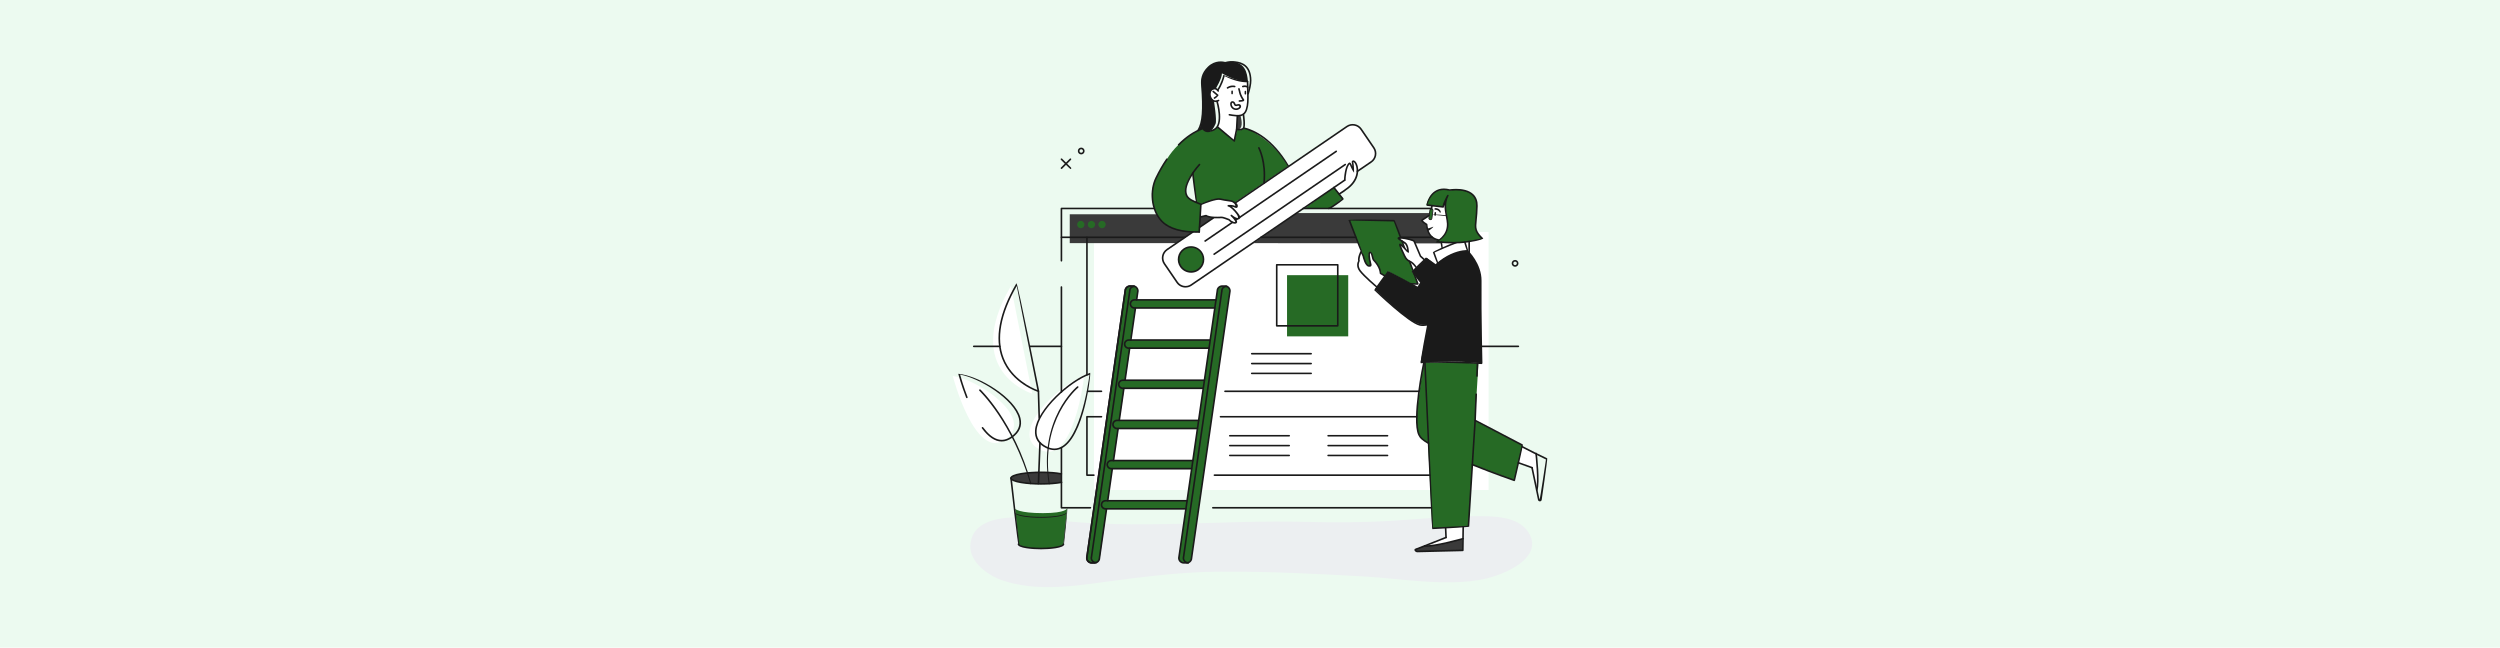 <svg width="4096" height="1061" viewBox="0 0 4096 1061" fill="none" xmlns="http://www.w3.org/2000/svg">
<g id="HEADER22">
<rect width="4096" height="1061" fill="#ECFAF0"/>
<g id="Frame" clip-path="url(#clip0_268_14084)">
<g id="Group">
<g id="&#38;lt;Layer&#38;gt;">
<g id="Group_2">
<g id="Vector" style="mix-blend-mode:multiply">
<path d="M2503.92 909.789C2488.83 931.249 2450.66 944.853 2431.02 948.829C2369.47 961.38 2298.3 948.159 2236.18 944.566C2157.73 940.063 2079.23 936.231 2000.68 936.566C1926.3 936.854 1855.7 947.536 1782.23 957.116C1735.72 963.152 1686.2 966.074 1641.18 950.458C1618.28 942.506 1588.16 920.519 1589.79 893.406C1593.28 834.295 1689.5 847.468 1725.14 851.731C1862.6 868.114 2001.64 851.396 2139.62 855.037C2186.8 856.282 2234.79 856.091 2282.21 853.168C2327.04 850.438 2371.2 845.696 2416.46 845.696C2445.72 845.696 2489.84 844.642 2506.07 875.347C2512.97 888.377 2510.91 899.873 2503.96 909.789H2503.92Z" fill="#ECEFF1"/>
</g>
<path id="Vector_2" d="M2438.87 380.086H1792.43V802.823H2438.87V380.086Z" fill="white"/>
<path id="Vector_3" d="M2050.59 398.334L2122.86 349.043H2383.32V398.861L2050.59 398.334Z" fill="#3A3A3A"/>
<path id="Vector_4" d="M2418.13 360.878C2417.65 347.896 2425.84 328.879 2410.71 317.67C2395.53 306.413 2376.08 311.922 2376.08 311.922C2343.27 303.874 2336.9 335.825 2336.9 335.825L2364.16 338.412L2366.84 332.041C2365.78 335.059 2364.44 339.082 2364.44 339.082L2346.19 336.927L2345.33 341.621C2345.33 341.621 2342.89 341.19 2342.84 344.352C2342.84 347.561 2341.69 347.274 2341.69 347.274C2341.69 347.274 2341.74 356.758 2341.6 353.884L2329.72 360.591C2329.72 360.591 2330.44 364.471 2337.43 367.824C2337.43 367.824 2338.53 390.05 2356.3 393.068C2354.34 394.793 2352.9 395.703 2352.9 395.703C2391.17 402.505 2429.29 391.008 2429.29 391.008C2412.72 376.015 2418.61 373.907 2418.13 360.926V360.878Z" fill="#266A25"/>
<path id="Vector_5" d="M1912.07 351.105H1752.68V398.337H1962.22L1993.88 351.536C1993.88 351.536 1980.08 339.752 1912.07 351.153V351.105Z" fill="#3A3A3A"/>
<path id="Vector_6" d="M1988.32 356.755L1965.29 372.515L1964.85 379.988L1953.5 380.275L1910.49 409.496C1910.49 409.496 1903.36 417.926 1905.85 427.363C1908.34 436.8 1929.8 463.865 1929.8 463.865C1929.8 463.865 1936.31 472.631 1948.43 468.511C1960.54 464.392 2120.08 351.965 2120.08 351.965L2202.56 295.632L2249.07 264.065C2249.07 264.065 2257.69 251.897 2252.32 244.089C2247.01 236.281 2227.94 209.552 2227.94 209.552C2227.94 209.552 2222.72 204.905 2217.12 204.57C2211.52 204.235 2201.03 211.372 2201.03 211.372L2024.53 332.086L1988.47 356.755H1988.32Z" fill="white"/>
<path id="Vector_7" d="M2396.49 882.723C2396.49 882.723 2348.69 897.285 2336.47 893.501L2318.75 899.68C2318.75 899.68 2318.32 903.129 2321 903.321C2323.69 903.512 2396.77 901.74 2396.77 901.74L2396.53 882.723H2396.49Z" fill="#3A3A3A"/>
<path id="Vector_8" d="M2352.04 434.407L2337.38 422.144L2313.87 444.562L2328.09 463.1L2323.02 471.387L2274.74 444.849L2252.99 473.687C2252.99 473.687 2276.22 497.159 2296.96 513.781C2317.65 530.355 2328.19 534.043 2339.73 531.792L2327.52 593.825C2327.52 593.825 2385.14 590.041 2427.48 595.119L2425.32 450.741C2425.32 450.741 2420.67 427.173 2404.25 410.887C2404.25 410.887 2370.67 411.509 2352.09 434.311L2352.04 434.407Z" fill="#1A1A1A"/>
<path id="Vector_9" d="M2367.99 328.637C2368.04 328.301 2364.44 339.031 2364.44 339.031L2346.19 336.876L2345.33 341.57C2345.33 341.57 2347.63 342.193 2347.63 343.63C2347.63 346.839 2345.76 358.815 2345.76 358.815C2345.76 358.815 2344.71 360.635 2343.32 359.965C2342.7 359.677 2341.36 359.581 2341.12 358.671C2340.83 357.57 2341.64 355.462 2341.6 353.881L2329.72 360.587C2329.72 360.587 2330.44 364.467 2337.43 367.821C2337.43 367.821 2338.53 390.239 2356.59 393.113C2356.59 393.113 2363.82 390.814 2368.66 381.616C2373.45 372.371 2372.3 366.91 2371.48 362.024C2370.67 357.138 2367.13 333.81 2368.04 328.685L2367.99 328.637Z" fill="white"/>
<path id="Vector_10" d="M2361.43 396.805L2362.53 406.96L2383.36 397.619L2362 396.805H2361.43Z" fill="white"/>
<path id="Vector_11" d="M2334.13 425.256L2327.28 419.652L2316.79 395.126C2316.79 395.126 2299.12 388.324 2292.07 389.425C2292.07 389.425 2290.97 390.719 2293.13 392.252C2295.28 393.785 2302.04 397.042 2303.76 399.629C2305.49 402.215 2307.16 414.191 2307.16 414.191C2307.16 414.191 2297.15 401.257 2294.95 400.73C2292.79 400.203 2296.62 410.838 2300.46 417.496C2304.29 424.155 2306.87 426.645 2312.96 429.999C2319.04 433.352 2320.86 438.717 2320.86 438.717L2334.8 425.017L2334.17 425.256H2334.13Z" fill="white"/>
<path id="Vector_12" d="M2269.52 451.748L2261.33 447.581C2261.33 447.581 2261.42 442.168 2257.83 435.509C2254.24 428.803 2249.83 424.923 2249.83 424.923C2249.83 424.923 2246.72 411.367 2245.47 412.66C2244.23 413.953 2242.6 416.875 2243.6 422.719C2244.61 428.611 2246.53 435.174 2245.14 435.461C2243.75 435.749 2239.82 436.803 2238.38 432.156C2236.95 427.51 2234.36 419.127 2234.36 419.127L2230.29 411.941C2230.29 411.941 2225.4 421.761 2227.27 427.222C2227.27 427.222 2221.19 431.869 2227.7 442.838C2234.22 453.808 2254.86 469.568 2254.86 469.568L2270.33 451.652L2269.61 451.796L2269.52 451.748Z" fill="white"/>
<path id="Vector_13" d="M2368.51 864.951L2369.19 880.663L2336.47 893.501C2336.47 893.501 2348.02 895.944 2396.49 882.723L2397.35 863.227L2368.51 864.999V864.951Z" fill="white"/>
<path id="Vector_14" d="M2493.9 731.832L2516.8 742.945C2516.8 742.945 2523.12 789.794 2517.42 800.859L2509.76 766.034L2487.77 758.226L2493.95 731.88L2493.9 731.832Z" fill="white"/>
<path id="Vector_15" d="M2022.09 231.108L2026.3 210.462L2027.16 189.817C2027.16 189.817 2038.66 189.769 2041.05 182.296C2043.45 174.823 2045.12 164.86 2044.6 151.399C2044.07 137.938 2043.93 133.579 2043.93 133.579C2043.93 133.579 2029.65 137.076 2005.28 122.227C2005.28 122.227 1999.24 143.112 1995.6 146.992C1995.6 146.992 1985.06 141.196 1982.77 152.74C1980.47 164.285 1993.88 166.105 1993.88 166.105C1993.88 166.105 2003.26 195.277 1994.31 207.253L2022.09 231.108Z" fill="white"/>
<path id="Vector_16" d="M2185.32 307.129L2202.42 295.633C2202.42 295.633 2204.81 271.634 2211.23 267.322L2217.12 282.938L2215.97 264.975C2215.97 264.975 2222.48 262.341 2224.02 279.681C2225.55 297.022 2202.8 310.913 2193.89 318.003L2185.36 307.129H2185.32Z" fill="white"/>
<path id="Vector_17" d="M1967.54 334.768L1966.96 355.366L1975.68 353.019C1975.68 353.019 1984.92 358.48 2001.64 356.132L2013.61 359.917C2013.61 359.917 2023.19 365.761 2025.06 364.659C2026.93 363.557 2017.83 352.3 2017.83 352.3C2017.83 352.3 2027.5 360.108 2029.42 358.048C2031.28 355.989 2027.64 349.713 2024.44 346.36C2021.23 343.007 2012.46 337.115 2012.46 337.115C2012.46 337.115 2018.45 336.924 2020.46 337.594C2022.47 338.265 2025.87 340.037 2026.3 338.935C2026.73 337.834 2026.73 332.181 2019.12 329.834C2011.5 327.487 2003.98 328.014 1999.39 326.241C1994.79 324.469 1969.98 332.66 1967.58 334.768H1967.54Z" fill="white"/>
<path id="Vector_18" d="M2418.33 690.302L2416.6 688.338L2422.35 595.072L2333.03 593.539C2333.03 593.539 2321.87 660.411 2321.34 682.733C2320.81 705.055 2323.35 717.893 2339.68 725.893L2346.72 865.624L2405.92 862.749L2412.15 761.101L2480.97 787.016L2494.43 729.39L2418.33 690.254V690.302Z" fill="#266A25"/>
<path id="Vector_19" d="M2355.2 430.911L2349.6 412.66L2384.99 397.811L2399.7 396.805L2404.25 410.984C2404.25 410.984 2384.27 408.205 2355.2 430.911Z" fill="white"/>
<path id="Vector_20" d="M2225.98 400.684L2233.45 419.126C2233.45 419.126 2236.61 436.035 2243.41 435.748C2247.96 435.604 2243.41 421.761 2243.41 421.761C2243.41 421.761 2241.21 414.048 2244.71 413.617C2248.2 413.186 2249.5 424.443 2249.5 424.443C2249.5 424.443 2261.66 434.598 2261.33 447.053L2268.99 452.131L2274.78 444.897L2311.42 464.729H2322.92L2316.84 448.586L2313.29 445.089L2315.02 443.508L2309.32 428.754C2309.32 428.754 2301.89 422.479 2298.16 412.659C2294.42 402.839 2293.46 401.019 2293.66 400.684C2293.85 400.348 2300.74 406.432 2300.74 406.432L2297.15 395.558C2297.15 395.558 2291.26 391.726 2291.07 390.337C2290.88 388.948 2294.9 388.804 2294.9 388.804L2284.51 361.643L2210.46 360.062L2225.93 400.731L2225.98 400.684Z" fill="#266A25"/>
<path id="Vector_21" d="M1971.89 425.064C1971.89 436.369 1962.75 445.518 1951.44 445.518C1940.14 445.518 1930.99 436.369 1930.99 425.064C1930.99 413.759 1940.14 404.609 1951.44 404.609C1962.75 404.609 1971.89 413.759 1971.89 425.064Z" fill="#266A25"/>
<path id="Vector_22" d="M2026.35 211.854C2026.35 211.854 2027.74 215.686 2032.39 209.794C2037.03 203.902 2032.24 189.148 2032.24 189.148L2027.21 189.819L2026.35 211.806V211.854Z" fill="#3A3A3A"/>
<path id="Vector_23" d="M2001.97 120.119C2001.97 120.119 2025.01 133.819 2043.93 133.58V149.435C2043.93 149.435 2046.42 137.795 2042.97 122.227C2039.52 106.659 2028.03 98.18 2007.15 102.587C2007.15 102.587 1986.36 98.707 1975.53 115.425C1964.71 132.143 1969.4 137.556 1969.98 151.83C1970.6 166.105 1972.47 203.086 1963.08 213.816L1971.03 210.511C1971.03 210.511 1973.24 215.349 1978.07 215.349C1986.6 215.349 1988.85 208.355 1991.53 202.99C1994.17 197.625 1988.8 164.668 1988.8 164.668C1988.8 164.668 1981.14 160.022 1982.24 153.555C1983.82 144.262 1991.44 146.034 1991.44 146.034C1991.44 146.034 2002.02 128.837 2002.02 120.215L2001.97 120.119Z" fill="#1A1A1A"/>
<g id="Group_3">
<path id="Vector_24" d="M2009.73 469.134C2008.92 468.847 2008.01 468.703 2007.1 468.703H2002.4C1997.95 468.703 1994.36 472.296 1994.36 476.751L1992.25 491.313L1990.34 504.582L1982.77 557.131L1980.85 570.399L1973.28 622.948L1971.37 636.217L1963.8 688.766L1961.89 702.035L1954.32 754.583L1952.4 767.852L1944.83 820.401L1942.92 833.67L1931.33 914.098C1931.33 918.553 1934.92 922.145 1939.37 922.145H1944.07C1949.96 920.469 1952.11 917.547 1952.11 914.098L2015.1 476.703C2015.1 473.158 2012.85 470.188 2009.68 469.086L2009.73 469.134Z" fill="#266A25"/>
<path id="Vector_25" d="M1944.78 820.448H1814.84L1822.41 767.899H1952.35L1954.27 754.63H1824.33L1832.33 702.082H1961.88L1963.8 688.813H1833.86L1841.91 636.264H1971.37L1973.28 622.995H1843.34L1851.44 570.446H1980.9L1982.81 557.177H1852.16L1860.58 504.629H1990.38L1992.3 491.36H1862.36C1866.86 472.438 1860.58 468.75 1860.58 468.75H1851.72C1847.27 468.75 1843.68 472.343 1843.68 476.798L1780.7 914.193C1780.7 918.647 1784.29 922.24 1788.74 922.24H1796.36C1796.36 922.24 1801.91 918.312 1801.91 913.905L1813.07 833.813H1943.01L1944.93 820.544L1944.78 820.448Z" fill="#266A25"/>
</g>
<path id="Vector_26" d="M2071.57 228.14C2044.22 207.638 2037.42 209.842 2037.42 209.842C2037.42 209.842 2034.97 215.59 2027.17 212.045L2022.09 231.062L1994.31 207.207C1994.31 207.207 1980.13 224.212 1971.03 210.464C1971.03 210.464 1933.63 224.739 1911.83 260.81C1890.04 296.88 1881.13 310.484 1891.81 343.106C1902.5 375.679 1941.1 382.05 1964.81 380.038L1967.54 334.771C1967.54 334.771 1987.03 325.717 1994.98 326.196C2002.93 326.627 2011.07 328.352 2011.07 328.352C2011.07 328.352 2018.69 328.927 2022.9 332.088L2110.65 272.258C2110.65 272.258 2098.87 248.642 2071.52 228.14H2071.57ZM1942.54 312.736C1942.2 296.593 1954.17 283.707 1954.17 283.707L1959.78 330.22C1959.78 330.22 1942.87 328.926 1942.54 312.783V312.736Z" fill="#266A25"/>
<path id="Vector_27" d="M2185.31 307.129L2200.11 324.374L2180.19 341.571H2137.18L2185.31 307.129Z" fill="#266A25"/>
<path id="Vector_28" d="M1776.77 367.871C1776.77 371.176 1774.08 373.858 1770.78 373.858C1767.48 373.858 1764.79 371.176 1764.79 367.871C1764.79 364.565 1767.48 361.883 1770.78 361.883C1774.08 361.883 1776.77 364.565 1776.77 367.871Z" fill="#266A25"/>
<path id="Vector_29" d="M1794.2 367.871C1794.2 371.176 1791.52 373.858 1788.22 373.858C1784.91 373.858 1782.23 371.176 1782.23 367.871C1782.23 364.565 1784.91 361.883 1788.22 361.883C1791.52 361.883 1794.2 364.565 1794.2 367.871Z" fill="#266A25"/>
<path id="Vector_30" d="M1811.49 367.871C1811.49 371.176 1808.81 373.858 1805.51 373.858C1802.2 373.858 1799.52 371.176 1799.52 367.871C1799.52 364.565 1802.2 361.883 1805.51 361.883C1808.81 361.883 1811.49 364.565 1811.49 367.871Z" fill="#266A25"/>
<path id="Vector_31" d="M1739.27 789.983C1730.26 791.899 1720.01 792.809 1705.55 792.809C1678.39 792.809 1656.41 788.546 1656.41 783.324C1656.41 778.103 1678.39 773.84 1705.55 773.84C1719.58 773.84 1730.36 774.606 1739.31 776.427L1739.22 789.983H1739.27Z" fill="#3A3A3A"/>
<path id="Vector_32" d="M1656.26 468.703L1691.18 644.983C1691.18 644.983 1574.22 609.104 1656.26 468.703Z" fill="white"/>
<path id="Vector_33" d="M1561 616.051C1561 616.051 1597.45 756.213 1647.59 719.998C1696.3 684.79 1603.2 621.991 1561 616.051Z" fill="white"/>
<path id="Vector_34" d="M1776.34 616.051C1776.34 616.051 1759.48 764.212 1703.97 736.812C1650.09 710.226 1735.72 628.936 1776.34 616.051Z" fill="white"/>
<path id="Vector_35" d="M1663.26 833.718C1663.26 833.718 1669.34 840.712 1708.57 840.712C1747.79 840.712 1748.37 832.664 1748.37 832.664L1742.43 892.398C1742.43 892.398 1736.87 898.625 1705.55 898.625C1674.23 898.625 1668.91 892.302 1668.91 892.302L1663.26 833.718Z" fill="#266A25"/>
<path id="Vector_36" d="M2208.93 450.836H2108.68V551.095H2208.93V450.836Z" fill="#266A25"/>
<path id="Vector_37" d="M2148.2 580.843H2050.83C2050.06 580.843 2049.48 580.22 2049.48 579.501C2049.48 578.783 2050.11 578.16 2050.83 578.16H2148.2C2148.96 578.16 2149.54 578.783 2149.54 579.501C2149.54 580.22 2148.96 580.843 2148.2 580.843Z" fill="#1A1A1A"/>
<path id="Vector_38" d="M2148.2 596.987H2050.83C2050.06 596.987 2049.48 596.364 2049.48 595.646C2049.48 594.927 2050.11 594.305 2050.83 594.305H2148.2C2148.96 594.305 2149.54 594.927 2149.54 595.646C2149.54 596.364 2148.96 596.987 2148.2 596.987Z" fill="#1A1A1A"/>
<path id="Vector_39" d="M2148.2 613.128H2050.83C2050.06 613.128 2049.48 612.505 2049.48 611.787C2049.48 611.068 2050.11 610.445 2050.83 610.445H2148.2C2148.96 610.445 2149.54 611.068 2149.54 611.787C2149.54 612.505 2148.96 613.128 2148.2 613.128Z" fill="#1A1A1A"/>
<g id="Group_4">
<path id="Vector_40" d="M2112.23 715.257H2014.86C2014.09 715.257 2013.52 714.634 2013.52 713.916C2013.52 713.197 2014.09 712.574 2014.86 712.574H2112.23C2112.99 712.574 2113.57 713.197 2113.57 713.916C2113.57 714.634 2112.95 715.257 2112.23 715.257Z" fill="#1A1A1A"/>
<path id="Vector_41" d="M2112.23 731.401H2014.86C2014.09 731.401 2013.52 730.779 2013.52 730.06C2013.52 729.341 2014.09 728.719 2014.86 728.719H2112.23C2112.99 728.719 2113.57 729.341 2113.57 730.06C2113.57 730.779 2112.95 731.401 2112.23 731.401Z" fill="#1A1A1A"/>
<path id="Vector_42" d="M2112.23 747.593H2014.86C2014.09 747.593 2013.52 746.97 2013.52 746.251C2013.52 745.533 2014.09 744.91 2014.86 744.91H2112.23C2112.99 744.91 2113.57 745.533 2113.57 746.251C2113.57 746.97 2112.95 747.593 2112.23 747.593Z" fill="#1A1A1A"/>
</g>
<g id="Group_5">
<path id="Vector_43" d="M2273.35 715.257H2175.98C2175.21 715.257 2174.64 714.634 2174.64 713.916C2174.64 713.197 2175.26 712.574 2175.98 712.574H2273.35C2274.12 712.574 2274.69 713.197 2274.69 713.916C2274.69 714.634 2274.07 715.257 2273.35 715.257Z" fill="#1A1A1A"/>
<path id="Vector_44" d="M2273.35 731.401H2175.98C2175.21 731.401 2174.64 730.779 2174.64 730.06C2174.64 729.341 2175.26 728.719 2175.98 728.719H2273.35C2274.12 728.719 2274.69 729.341 2274.69 730.06C2274.69 730.779 2274.07 731.401 2273.35 731.401Z" fill="#1A1A1A"/>
<path id="Vector_45" d="M2273.35 747.593H2175.98C2175.21 747.593 2174.64 746.97 2174.64 746.251C2174.64 745.533 2175.26 744.91 2175.98 744.91H2273.35C2274.12 744.91 2274.69 745.533 2274.69 746.251C2274.69 746.97 2274.07 747.593 2273.35 747.593Z" fill="#1A1A1A"/>
</g>
<path id="Vector_46" d="M1959.44 381.428C1926.82 381.428 1910.54 371.8 1902.59 363.465C1884.01 344.017 1883 311.539 1892.82 291.324C1898.37 279.876 1904.41 269.337 1910.78 260.044C1911.21 259.421 1912.02 259.278 1912.65 259.709C1913.27 260.14 1913.41 260.954 1912.98 261.577C1906.71 270.774 1900.72 281.169 1895.21 292.522C1885.83 311.874 1886.74 343.011 1904.51 361.645C1915.86 373.524 1937.22 379.656 1964.76 378.698C1965.38 378.698 1966.1 379.273 1966.15 379.991C1966.15 380.758 1965.57 381.332 1964.85 381.38C1962.99 381.428 1961.21 381.476 1959.44 381.476V381.428Z" fill="#1A1A1A"/>
<path id="Vector_47" d="M1930.99 238.677C1929.51 237.767 1929.51 236.905 1930.03 236.378C1942.73 223.492 1956.38 214.343 1970.6 209.217C1971.32 208.978 1972.09 209.313 1972.33 210.032C1972.57 210.75 1972.23 211.517 1971.51 211.756C1957.67 216.738 1944.36 225.648 1931.95 238.294C1931.66 238.533 1931.33 238.677 1930.99 238.677Z" fill="#1A1A1A"/>
<path id="Vector_48" d="M1967.54 336.113C1965.48 335.298 1963.8 334.628 1962.08 333.957C1954.65 331.035 1946.27 327.682 1943.01 320.976C1933.82 301.958 1963.03 269.96 1964.28 268.618C1964.81 268.092 1965.62 268.044 1966.2 268.523C1966.72 269.05 1966.77 269.864 1966.29 270.439C1966 270.774 1937.08 302.39 1945.46 319.778C1948.23 325.526 1956.14 328.64 1963.08 331.418C1964.85 332.137 1966.58 332.807 1968.11 333.478C1968.78 333.765 1969.07 334.58 1968.78 335.25C1968.54 335.729 1968.06 336.065 1967.54 336.065V336.113Z" fill="#1A1A1A"/>
<path id="Vector_49" d="M1959.82 331.561C1958.48 330.364 1952.88 283.899 1952.88 283.899C1952.78 283.18 1953.31 282.509 1954.08 282.414C1954.84 282.318 1955.46 282.845 1955.56 283.563L1961.16 330.076C1961.26 330.795 1960.73 331.465 1959.97 331.561C1959.92 331.561 1959.87 331.561 1959.82 331.561Z" fill="#1A1A1A"/>
<path id="Vector_50" d="M2070.89 301.623C2070.03 301.527 2069.51 300.857 2069.55 300.138C2073.15 265.361 2061.41 243.087 2061.32 242.847C2060.98 242.176 2061.22 241.362 2061.84 241.027C2062.47 240.692 2063.33 240.931 2063.66 241.554C2064.14 242.464 2075.92 264.738 2072.24 300.378C2072.19 301.048 2071.57 301.575 2070.89 301.575V301.623Z" fill="#1A1A1A"/>
<path id="Vector_51" d="M2110.69 273.597C2083.06 228.042 2053.41 215.109 2038.08 211.372C2037.37 211.181 2036.93 210.462 2037.08 209.744C2037.27 209.025 2037.94 208.546 2038.71 208.738C2054.42 212.57 2084.83 225.791 2111.8 271.538C2112.18 272.16 2111.94 273.022 2111.32 273.358C2111.08 273.501 2110.89 273.549 2110.65 273.549L2110.69 273.597Z" fill="#1A1A1A"/>
<path id="Vector_52" d="M2040.38 154.944C2041.1 154.944 2041.73 154.369 2041.73 153.651V149.962C2041.82 149.244 2041.25 148.621 2040.48 148.621C2039.76 148.621 2039.19 149.196 2039.14 149.914V153.603C2039.04 154.321 2039.67 154.944 2040.38 154.944Z" fill="#1A1A1A"/>
<path id="Vector_53" d="M2018.64 154.561C2019.36 154.561 2019.98 153.987 2019.98 153.268V149.58C2020.08 148.861 2019.5 148.238 2018.73 148.238C2018.02 148.238 2017.39 148.813 2017.39 149.532V153.22C2017.3 153.939 2017.87 154.561 2018.59 154.561H2018.64Z" fill="#1A1A1A"/>
<path id="Vector_54" d="M1991.53 167.206C1989.71 167.206 1988.27 166.727 1987.22 166.152C1983.34 164.093 1981.47 159.686 1981.09 156.572C1980.18 149.53 1983.1 144.644 1988.75 143.782C1994.07 142.92 1996.99 148.237 1997.13 148.476C1997.47 149.147 1997.23 149.961 1996.56 150.297C1995.94 150.632 1995.08 150.392 1994.74 149.722C1994.64 149.578 1992.63 145.89 1989.14 146.464C1983.05 147.375 1983.48 154.177 1983.77 156.237C1984.16 158.919 1985.74 162.32 1988.51 163.805C1990.62 164.907 1993.11 164.811 1995.89 163.422C1996.56 163.087 1997.37 163.374 1997.71 164.045C1998.04 164.715 1997.76 165.53 1997.09 165.865C1994.98 166.919 1993.16 167.302 1991.58 167.302L1991.53 167.206Z" fill="#1A1A1A"/>
<path id="Vector_55" d="M1989.62 162.131C1988.08 160.933 1988.23 160.119 1988.85 159.688L1993.4 156.478L1986.84 150.874C1986.26 150.395 1986.21 149.532 1986.69 149.005C1987.17 148.431 1988.03 148.383 1988.61 148.862L1996.46 155.616C1996.37 157.724 1990.38 161.939 1990.38 161.939C1990.14 162.083 1989.85 162.179 1989.62 162.179V162.131Z" fill="#1A1A1A"/>
<g id="Group_6">
<path id="Vector_56" d="M1753.88 277.001C1752.92 276.618 1738.12 261.768 1738.12 261.768C1737.59 261.241 1737.59 260.379 1738.12 259.852C1738.64 259.325 1739.51 259.325 1740.03 259.852L1754.83 274.654C1755.36 275.181 1755.36 276.043 1754.83 276.57C1754.55 276.81 1754.21 276.953 1753.88 276.953V277.001Z" fill="#1A1A1A"/>
<path id="Vector_57" d="M1739.03 277C1737.54 276.09 1737.54 275.228 1738.07 274.701L1752.87 259.899C1753.4 259.372 1754.26 259.372 1754.79 259.899C1755.31 260.426 1755.31 261.288 1754.79 261.815L1739.99 276.617C1739.7 276.856 1739.36 277 1739.03 277Z" fill="#1A1A1A"/>
<path id="Vector_58" d="M1771.45 253.002C1768.39 253.002 1765.9 250.511 1765.9 247.398C1765.9 244.284 1768.39 241.793 1771.45 241.793C1774.52 241.793 1777.01 244.284 1777.01 247.398C1777.01 250.511 1774.52 253.002 1771.45 253.002ZM1771.45 244.523C1769.87 244.523 1768.58 245.817 1768.58 247.398C1768.58 248.978 1769.87 250.272 1771.45 250.272C1773.03 250.272 1774.33 248.978 1774.33 247.398C1774.33 245.817 1773.03 244.523 1771.45 244.523Z" fill="#1A1A1A"/>
</g>
<path id="Vector_59" d="M2482.31 437.088C2479.25 437.088 2476.71 434.597 2476.71 431.483C2476.71 428.37 2479.2 425.879 2482.31 425.879C2485.43 425.879 2487.87 428.37 2487.87 431.483C2487.87 434.597 2485.38 437.088 2482.31 437.088ZM2482.31 428.609C2480.73 428.609 2479.44 429.903 2479.44 431.483C2479.44 433.064 2480.73 434.358 2482.31 434.358C2483.9 434.358 2485.19 433.064 2485.19 431.483C2485.19 429.903 2483.9 428.609 2482.31 428.609Z" fill="#1A1A1A"/>
<path id="Vector_60" d="M2025.2 180.285C2023.76 180.285 2022.33 179.95 2020.99 179.327C2018.3 178.033 2016.29 175.399 2015.67 172.237C2015.24 170.082 2015.53 168.118 2016.53 167.016C2018.64 164.669 2022.38 165.818 2023.67 169.028C2024.39 170.896 2024.53 170.944 2024.91 171.136C2025.78 171.279 2026.93 170.896 2027.31 170.752C2029.32 170.082 2031.48 170.561 2032.58 171.854C2033.3 172.668 2033.54 173.77 2033.39 174.968C2033.01 177.459 2029.56 180.285 2025.25 180.285H2025.2ZM2019.31 168.357C2018.26 169.076 2017.92 170.13 2018.26 171.71C2018.45 172.573 2019.26 175.543 2022.09 176.884C2023.09 177.363 2024.15 177.602 2025.15 177.602C2028.17 177.602 2030.47 175.59 2030.61 174.537C2030.04 173.147 2028.99 173.004 2028.03 173.291C2025.15 174.249 2024.34 173.818 2023.67 173.531C2022.52 173.004 2021.99 172.429 2021.08 169.986C2020.65 168.884 2019.89 168.309 2019.31 168.309V168.357Z" fill="#1A1A1A"/>
<path id="Vector_61" d="M2351.22 353.641C2350.51 353.594 2349.98 352.971 2350.03 352.252L2350.31 348.564C2350.36 347.845 2350.98 347.318 2351.7 347.366C2352.42 347.414 2352.95 348.037 2352.9 348.755L2352.61 352.444C2352.56 353.162 2351.94 353.689 2351.22 353.641Z" fill="#1A1A1A"/>
<path id="Vector_62" d="M2356.54 394.456C2338.06 390.911 2336.62 372.9 2336.52 368.828C2328.14 363.559 2328.29 361.834 2328.33 361.211C2328.43 359.822 2330.01 358.816 2333.89 356.421C2336.19 355.032 2338.73 353.403 2340.07 352.11C2340.59 351.583 2341.46 351.583 2341.98 352.11C2342.51 352.637 2342.51 353.499 2341.98 354.026C2340.45 355.559 2337.72 357.236 2335.33 358.721C2333.89 359.631 2331.97 360.78 2331.21 361.451C2332.12 362.601 2335.57 365.092 2338.58 366.96C2339.21 368.972 2338.68 388.276 2356.83 391.821C2357.55 391.965 2358.03 392.683 2357.88 393.402C2357.74 394.024 2357.21 394.503 2356.54 394.503V394.456Z" fill="#1A1A1A"/>
<path id="Vector_63" d="M2345.29 342.912C2344.28 342.72 2343.8 342.002 2343.99 341.283C2344.47 338.984 2344.86 337.212 2344.86 337.212C2345 336.493 2345.67 336.062 2346.44 336.158C2347.16 336.301 2347.63 337.02 2347.49 337.739C2347.49 337.739 2347.11 339.559 2346.63 341.858C2346.49 342.481 2345.91 342.912 2345.34 342.912H2345.29Z" fill="#1A1A1A"/>
<path id="Vector_64" d="M2362.53 407.771C2361.19 406.574 2360.09 396.945 2360.09 396.945C2359.99 396.227 2360.52 395.556 2361.28 395.46C2362.05 395.365 2362.67 395.892 2362.77 396.658L2363.87 406.286C2363.97 407.005 2363.44 407.676 2362.67 407.771C2362.62 407.771 2362.58 407.771 2362.53 407.771Z" fill="#1A1A1A"/>
<path id="Vector_65" d="M2348.5 371.509C2348.02 371.078 2341.65 374.575 2338.73 374.143C2338.73 375.389 2339.11 376.922 2339.68 378.455C2342.89 377.066 2348.98 371.892 2348.5 371.461V371.509Z" fill="#1A1A1A"/>
<path id="Vector_66" d="M2404.25 412.324C2402.95 411.366 2398.79 397.187 2398.79 397.187C2398.6 396.468 2398.98 395.702 2399.7 395.51C2400.42 395.318 2401.13 395.702 2401.37 396.42L2405.54 410.599C2405.73 411.318 2405.35 412.084 2404.63 412.276C2404.49 412.276 2404.39 412.324 2404.25 412.324Z" fill="#1A1A1A"/>
<path id="Vector_67" d="M2355.39 432.826C2354.15 431.916 2347.59 413.425 2347.59 413.425C2348.5 411.653 2370.19 401.833 2385.18 396.276C2385.9 396.037 2386.67 396.372 2386.91 397.043C2387.15 397.761 2386.81 398.528 2386.09 398.767C2373.16 403.558 2355.15 411.557 2350.51 413.665L2356.64 430.958C2356.88 431.676 2356.54 432.443 2355.82 432.682C2355.68 432.73 2355.54 432.778 2355.39 432.778V432.826Z" fill="#1A1A1A"/>
<path id="Vector_68" d="M2381.01 398.961C2365.35 398.961 2352.37 397.188 2352.23 397.188C2352.76 394.314 2371.34 387.272 2370.53 366.627C2370.38 363.082 2369.62 359.058 2368.8 354.795C2367.65 348.759 2366.41 342.196 2366.65 335.682C2366.22 336.975 2365.93 338.173 2365.78 339.226C2365.69 339.945 2365.07 340.472 2364.3 340.376L2337.29 337.215C2336.18 335.346 2342.03 308.809 2365.64 308.809C2368.66 308.809 2371.91 309.24 2375.27 310.102C2376.37 309.958 2380.3 309.383 2385.47 309.383C2394.47 309.383 2406.83 311.012 2414.4 318.724C2419 323.371 2421.25 329.694 2421.1 337.454C2420.96 347.13 2420.19 354.172 2419.62 359.824C2418.13 374.387 2417.7 378.267 2430.25 390.578C2429.39 392.877 2408.22 397.715 2391.65 398.625C2388.29 398.817 2384.7 398.913 2381.06 398.913L2381.01 398.961ZM2357.07 395.033C2362.14 395.559 2371 396.278 2381.01 396.278C2384.61 396.278 2388.15 396.182 2391.46 395.991C2404.58 395.272 2420.62 392.063 2426.61 390.769C2414.92 378.842 2415.45 373.668 2416.94 359.585C2417.51 353.932 2418.23 346.939 2418.37 337.406C2418.47 330.365 2416.51 324.712 2412.43 320.593C2405.54 313.551 2393.95 312.066 2385.42 312.066C2379.67 312.066 2375.41 312.784 2375.36 312.784C2371.58 311.922 2368.51 311.443 2365.59 311.443C2346.96 311.443 2340.54 329.359 2339.06 334.676L2363.29 337.55C2364.44 332.376 2367.94 325.335 2370.05 321.359C2371.34 319.012 2372.15 318.772 2372.82 319.155C2373.45 319.539 2373.69 320.353 2373.3 320.976C2367.32 332.712 2369.47 344.16 2371.39 354.268C2372.2 358.627 2373.02 362.746 2373.16 366.483C2373.83 382.722 2363.15 391.344 2357.02 394.985L2357.07 395.033Z" fill="#1A1A1A"/>
<path id="Vector_69" d="M2255.63 471.578C2253.9 470.525 2233.74 453.232 2227.18 444.466C2221.14 436.418 2224.06 429.52 2225.12 427.556C2223.73 421.521 2228.81 411.701 2229.05 411.27C2231.44 411.365 2234.89 418.982 2234.89 418.982C2236.23 425.257 2239.49 433.927 2242.74 434.31C2244.66 433.879 2244.13 432.059 2243.8 430.862C2243.41 429.616 2243.03 428.179 2242.79 426.646C2241.74 419.94 2240.68 413.186 2244.66 412.132C2248.25 413.425 2249.07 416.395 2250.12 420.802C2250.46 422.239 2250.93 424.251 2251.22 424.634C2262 435.795 2262.81 444.035 2262.76 446.765L2269.66 450.885C2270.28 451.268 2270.52 452.082 2270.14 452.753C2269.76 453.376 2268.94 453.615 2268.32 453.232L2260.7 448.681C2260.08 447.196 2261.28 438.957 2249.31 426.502C2248.59 425.784 2248.2 424.251 2247.53 421.473C2247.05 419.461 2246.05 415.245 2245.19 414.766C2243.75 415.197 2244.9 422.479 2245.38 425.544C2245.71 427.604 2246.1 428.945 2246.43 430.143C2247.15 432.538 2247.73 434.646 2246.53 436.035C2245.47 437.233 2243.7 437.185 2242.46 436.993C2235.99 436.179 2232.73 421.521 2232.35 419.844L2230.24 415.102C2228.71 418.694 2226.89 424.203 2227.9 427.317C2227.56 428.754 2223.54 435.029 2229.38 442.885C2235.75 451.412 2256.3 469.04 2256.54 469.231C2257.11 469.71 2257.16 470.572 2256.68 471.099C2256.39 471.435 2256.06 471.578 2255.68 471.578H2255.63Z" fill="#1A1A1A"/>
<path id="Vector_70" d="M2341.07 533.132C2339.59 531.455 2339.97 530.737 2340.69 530.497C2341.79 529.97 2342.61 530.257 2342.94 530.976C2343.28 531.647 2342.99 532.461 2342.32 532.748C2341.36 533.084 2341.22 533.132 2341.12 533.132H2341.07Z" fill="#1A1A1A"/>
<path id="Vector_71" d="M1979.22 216.643C1977.59 216.643 1976.06 216.356 1974.72 215.781C1970.98 214.2 1969.83 211.038 1969.79 210.895C1969.55 210.176 1969.93 209.41 1970.6 209.17C1971.27 208.979 1972.09 209.314 1972.32 209.985C1972.32 210.08 1973.19 212.236 1975.82 213.29C1978.89 214.535 1983.25 213.865 1988.47 211.326C2003.79 203.949 1992.82 166.777 1992.68 166.394C1992.49 165.675 1992.87 164.909 1993.59 164.717C1994.31 164.525 1995.08 164.909 1995.27 165.627C1995.75 167.256 2007 205.386 1989.62 213.721C1985.69 215.589 1982.24 216.547 1979.22 216.547V216.643Z" fill="#1A1A1A"/>
<path id="Vector_72" d="M2022.09 232.451C2021.23 232.115 1994.12 209.218 1994.12 209.218C1993.54 208.739 1993.5 207.877 1993.97 207.35C1994.45 206.775 1995.32 206.727 1995.89 207.206L2021.28 228.619L2024.77 211.613L2025.92 189.77C2025.92 189.051 2026.54 188.477 2027.26 188.477C2028.08 188.477 2028.65 189.147 2028.6 189.914L2027.45 211.949L2023.48 231.397C2022.47 232.451 2022.33 232.451 2022.19 232.451H2022.09Z" fill="#1A1A1A"/>
<path id="Vector_73" d="M2027.88 190.921C2026.93 190.921 2025.87 190.921 2024.77 190.777C2020.51 190.394 2017.06 189.963 2013.9 189.34C2013.18 189.196 2012.7 188.478 2012.85 187.759C2012.99 187.041 2013.71 186.562 2014.43 186.705C2017.44 187.328 2020.8 187.759 2025.01 188.142C2028.46 188.43 2031.09 188.238 2033.35 187.52C2036.99 186.37 2039.48 183.592 2040.96 179.089C2043.5 171.425 2043.36 163.042 2043.21 154.946C2043.12 149.39 2042.97 144.983 2042.83 140.623L2042.64 133.917C2042.45 133.199 2042.88 132.48 2043.59 132.289C2044.31 132.097 2045.03 132.576 2045.22 133.294C2045.32 133.869 2045.51 140.528 2045.51 140.528C2045.65 144.935 2045.8 149.342 2045.85 153.749C2045.99 163.185 2046.13 171.808 2043.45 179.903C2041.68 185.316 2038.61 188.669 2034.11 190.059C2032.24 190.633 2030.23 190.921 2027.84 190.921H2027.88Z" fill="#1A1A1A"/>
<path id="Vector_74" d="M2030.57 166.826C2029.85 166.826 2029.27 166.251 2029.22 165.533C2029.22 164.814 2029.75 164.144 2030.52 164.144C2032.19 164.048 2034.16 163.904 2035.45 163.713C2030.95 156.767 2030.13 152.599 2029.51 149.534C2029.27 148.24 2029.03 147.138 2028.6 146.133C2028.31 145.462 2028.6 144.648 2029.32 144.36C2029.99 144.073 2030.81 144.36 2031.09 145.079C2031.62 146.372 2031.91 147.665 2032.19 149.007C2032.86 152.216 2033.68 156.24 2038.66 163.569C2038.47 165.677 2038.09 166.491 2030.71 166.826H2030.66H2030.57Z" fill="#1A1A1A"/>
<path id="Vector_75" d="M1994.98 149.15C1993.59 148.432 1993.45 147.617 1993.88 146.994C2000.49 138.037 2004.13 123.906 2004.27 122.66C2026.54 132.193 2039.62 132.193 2043.88 132.193C2044.65 132.193 2045.22 132.815 2045.22 133.534C2045.22 134.252 2044.6 134.875 2043.88 134.875C2032.1 134.875 2019.89 131.57 2006.52 124.768C2005.37 129.319 2001.93 140.623 1996.03 148.575C1995.8 148.958 1995.36 149.15 1994.93 149.15H1994.98Z" fill="#1A1A1A"/>
<path id="Vector_76" d="M2191.78 535.191H2091.77C2091.01 535.191 2090.43 534.568 2090.43 533.849V433.83C2090.43 433.111 2091.06 432.488 2091.77 432.488H2191.78C2192.55 432.488 2193.12 433.111 2193.12 433.83V533.849C2193.12 534.568 2192.5 535.191 2191.78 535.191ZM2093.12 532.508H2190.44V435.171H2093.12V532.508Z" fill="#1A1A1A"/>
<path id="Vector_77" d="M1965.28 373.86C1963.75 372.662 1963.89 371.8 1964.52 371.417L1987.55 355.657C1988.18 355.226 1988.99 355.417 1989.42 355.992C1989.85 356.615 1989.66 357.429 1989.09 357.86L1966.05 373.62C1966.05 373.62 1965.57 373.86 1965.28 373.86Z" fill="#1A1A1A"/>
<path id="Vector_78" d="M2024.39 333.43C2022.86 332.232 2023 331.37 2023.62 330.987L2206.1 206.201C2210.03 203.519 2214.82 202.513 2219.56 203.375C2224.3 204.237 2228.37 206.92 2231.1 210.848L2251.99 241.409C2257.59 249.601 2255.48 260.81 2247.29 266.366L2224.69 281.791C2224.06 282.174 2223.25 282.031 2222.82 281.456C2222.39 280.833 2222.58 280.019 2223.15 279.587L2245.76 264.163C2252.71 259.421 2254.48 249.888 2249.74 242.942L2228.85 212.381C2226.55 209.028 2223.11 206.776 2219.04 206.01C2215.01 205.243 2210.94 206.106 2207.59 208.405L2025.11 333.19C2025.11 333.19 2024.63 333.43 2024.34 333.43H2024.39Z" fill="#1A1A1A"/>
<path id="Vector_79" d="M1942.34 471.194C1936.6 471.194 1930.94 468.463 1927.5 463.386L1906.61 432.824C1901.01 424.633 1903.12 413.424 1911.31 407.867L1953.69 378.886C1954.27 378.503 1955.13 378.599 1955.56 379.221C1955.99 379.844 1955.8 380.659 1955.23 381.09L1912.84 410.07C1905.9 414.813 1904.12 424.345 1908.86 431.291L1929.75 461.853C1934.49 468.799 1944.02 470.619 1950.96 465.829L2202.42 294.051C2203.04 293.62 2203.85 293.812 2204.28 294.387C2204.71 295.009 2204.57 295.824 2203.95 296.255L1952.5 468.032C1949.38 470.14 1945.89 471.146 1942.39 471.146L1942.34 471.194Z" fill="#1A1A1A"/>
<path id="Vector_80" d="M1951.44 446.86C1944.26 446.86 1937.5 443.315 1933.43 437.375C1930.13 432.585 1928.93 426.788 1929.99 421.04C1931.04 415.34 1934.3 410.358 1939.09 407.101C1942.73 404.61 1946.99 403.316 1951.35 403.316C1958.53 403.316 1965.28 406.861 1969.36 412.801C1972.66 417.591 1973.86 423.387 1972.8 429.136C1971.75 434.836 1968.49 439.818 1963.7 443.123C1960.06 445.614 1955.8 446.907 1951.44 446.907V446.86ZM1951.44 405.951C1947.61 405.951 1943.87 407.101 1940.67 409.304C1936.45 412.178 1933.63 416.537 1932.67 421.519C1931.71 426.549 1932.81 431.627 1935.68 435.794C1939.23 441.015 1945.12 444.129 1951.44 444.129C1955.27 444.129 1959.01 442.979 1962.22 440.776C1966.43 437.902 1969.26 433.543 1970.22 428.513C1971.18 423.483 1970.07 418.406 1967.2 414.238C1963.66 409.017 1957.76 405.903 1951.44 405.903V405.951Z" fill="#1A1A1A"/>
<path id="Vector_81" d="M2031.24 357.38C2029.7 356.183 2029.85 355.321 2030.47 354.937L2188.57 246.822C2189.19 246.391 2190.01 246.535 2190.44 247.157C2190.87 247.78 2190.68 248.594 2190.11 249.026L2032 357.141C2032 357.141 2031.52 357.38 2031.24 357.38Z" fill="#1A1A1A"/>
<path id="Vector_82" d="M2024.39 362.072C2022.86 360.875 2023 360.013 2023.62 359.629L2025.97 358.049C2026.59 357.617 2027.41 357.761 2027.84 358.384C2028.27 359.007 2028.08 359.821 2027.5 360.252L2025.15 361.833C2025.15 361.833 2024.68 362.072 2024.39 362.072Z" fill="#1A1A1A"/>
<path id="Vector_83" d="M1974.24 396.37C1972.71 395.173 1972.85 394.311 1973.47 393.927L2018.35 363.27C2018.93 362.887 2019.79 362.983 2020.22 363.605C2020.65 364.228 2020.51 365.042 2019.88 365.473L1975.01 396.179C1975.01 396.179 1974.53 396.418 1974.24 396.418V396.37Z" fill="#1A1A1A"/>
<path id="Vector_84" d="M1988.99 417.974C1987.46 416.777 1987.6 415.914 1988.23 415.531L2203.33 268.424C2203.95 267.992 2204.76 268.136 2205.19 268.759C2205.62 269.382 2205.43 270.196 2204.86 270.627L1989.76 417.735C1989.76 417.735 1989.28 417.974 1988.99 417.974Z" fill="#1A1A1A"/>
<path id="Vector_85" d="M2345.24 833.288H1987.08C1986.31 833.288 1985.73 832.665 1985.73 831.947C1985.73 831.228 1986.31 830.605 1987.08 830.605H2345.24C2346 830.605 2346.58 831.228 2346.58 831.947C2346.58 832.665 2346 833.288 2345.24 833.288Z" fill="#1A1A1A"/>
<path id="Vector_86" d="M2407.07 415.198C2406.31 415.198 2405.73 414.575 2405.73 413.857V395.654C2405.73 394.935 2406.35 394.312 2407.07 394.312C2407.79 394.312 2408.41 394.935 2408.41 395.654V413.857C2408.41 414.575 2407.79 415.198 2407.07 415.198Z" fill="#1A1A1A"/>
<path id="Vector_87" d="M2342.56 779.831H1989.67C1988.9 779.831 1988.32 779.208 1988.32 778.49C1988.32 777.771 1988.9 777.148 1989.67 777.148H2342.56C2343.32 777.148 2343.9 777.771 2343.9 778.49C2343.9 779.208 2343.28 779.831 2342.56 779.831Z" fill="#1A1A1A"/>
<path id="Vector_88" d="M1792.29 779.829H1780.84C1780.07 779.829 1779.5 779.206 1779.5 778.487V682.779C1779.5 682.06 1780.12 681.438 1780.84 681.438H1804.69C1805.46 681.438 1806.03 682.06 1806.03 682.779C1806.03 683.497 1805.41 684.12 1804.69 684.12H1782.18V777.146H1792.29C1793.01 777.146 1793.63 777.769 1793.63 778.487C1793.63 779.206 1793.01 779.829 1792.29 779.829Z" fill="#1A1A1A"/>
<path id="Vector_89" d="M2321.29 684.12H1999.63C1998.91 684.12 1998.29 683.497 1998.29 682.779C1998.29 682.06 1998.91 681.438 1999.63 681.438H2321.29C2322.06 681.438 2322.63 682.06 2322.63 682.779C2322.63 683.497 2322.01 684.12 2321.29 684.12Z" fill="#1A1A1A"/>
<path id="Vector_90" d="M2324.98 642.444H2007C2006.23 642.444 2005.66 641.822 2005.66 641.103C2005.66 640.384 2006.28 639.762 2007 639.762H2324.98C2325.74 639.762 2326.32 640.384 2326.32 641.103C2326.32 641.822 2325.7 642.444 2324.98 642.444Z" fill="#1A1A1A"/>
<path id="Vector_91" d="M1804.69 642.444H1781.94C1781.18 642.444 1780.6 641.822 1780.6 641.103C1780.6 640.384 1781.22 639.762 1781.94 639.762H1804.69C1805.46 639.762 1806.03 640.384 1806.03 641.103C1806.03 641.822 1805.41 642.444 1804.69 642.444Z" fill="#1A1A1A"/>
<path id="Vector_92" d="M1780.84 615.092C1780.07 615.092 1779.5 614.469 1779.5 613.751V388.802C1779.5 388.084 1780.12 387.461 1780.84 387.461C1781.56 387.461 1782.18 388.084 1782.18 388.802V613.751C1782.18 614.469 1781.56 615.092 1780.84 615.092Z" fill="#1A1A1A"/>
<path id="Vector_93" d="M2221.43 390.143H2065.96C2065.2 390.143 2064.62 389.521 2064.62 388.802C2064.62 388.084 2065.24 387.461 2065.96 387.461H2221.43C2222.2 387.461 2222.77 388.084 2222.77 388.802C2222.77 389.521 2222.15 390.143 2221.43 390.143Z" fill="#1A1A1A"/>
<path id="Vector_94" d="M1941.43 390.145H1739.03C1738.26 390.145 1737.69 389.522 1737.69 388.803V341.572C1737.69 340.853 1738.26 340.23 1739.03 340.23H1891.29C1892.05 340.23 1892.63 340.853 1892.63 341.572C1892.63 342.29 1892.01 342.913 1891.29 342.913H1740.37V387.414H1941.43C1942.2 387.414 1942.78 388.037 1942.78 388.755C1942.78 389.474 1942.15 390.097 1941.43 390.097V390.145Z" fill="#1A1A1A"/>
<path id="Vector_95" d="M2345.29 342.913H2134.98C2134.21 342.913 2133.64 342.29 2133.64 341.572C2133.64 340.853 2134.26 340.23 2134.98 340.23H2345.29C2346.05 340.23 2346.63 340.853 2346.63 341.572C2346.63 342.29 2346 342.913 2345.29 342.913Z" fill="#1A1A1A"/>
<path id="Vector_96" d="M2359.32 348.614C2356.3 343.153 2351.85 343.632 2351.66 343.68C2350.89 343.776 2350.27 343.249 2350.12 342.53C2350.03 341.812 2350.56 341.141 2351.27 340.997C2353.62 340.71 2358.55 341.476 2360.57 346.746C2360.85 347.416 2360.47 348.231 2359.8 348.47C2359.66 348.518 2359.46 348.566 2359.32 348.566V348.614Z" fill="#1A1A1A"/>
<g id="Group_7">
<path id="Vector_97" d="M2316.79 449.734C2315.73 449.207 2312.81 445.423 2312.81 445.423C2312.96 443.602 2335.95 422.094 2335.95 422.094C2337.67 421.999 2353.04 433.495 2353.04 433.495C2353.62 433.926 2353.76 434.788 2353.33 435.363C2352.9 435.986 2352.04 436.082 2351.46 435.651L2337 424.825L2315.73 444.752L2317.89 447.578C2318.32 448.153 2318.22 449.015 2317.65 449.446C2317.41 449.638 2317.12 449.734 2316.84 449.734H2316.79Z" fill="#1A1A1A"/>
<path id="Vector_98" d="M2328.14 464.44C2327.08 463.913 2315.73 449.16 2315.73 449.16C2315.3 448.585 2315.4 447.722 2315.97 447.291C2316.59 446.86 2317.41 446.956 2317.84 447.531L2329.14 462.285C2329.57 462.86 2329.48 463.722 2328.9 464.153C2328.66 464.345 2328.38 464.44 2328.09 464.44H2328.14Z" fill="#1A1A1A"/>
<path id="Vector_99" d="M2320.48 439.77C2319.33 439.1 2315.16 432.968 2311.66 430.861C2310.94 430.43 2310.23 430.046 2309.51 429.711C2305.77 427.795 2302.8 425.879 2300.07 420.035L2298.92 417.544C2292.07 402.886 2291.21 400.155 2293.27 399.197C2294.04 398.814 2295.23 398.239 2302.32 405.999C2302.95 406.67 2304.24 408.107 2305.44 409.592C2304.91 405.616 2303.66 400.73 2300.84 399.006C2299.26 398.048 2297.63 397.042 2296.14 396.084C2290.54 392.491 2289.54 391.198 2289.63 389.904C2290.97 388.228 2291.55 387.94 2295.04 388.276C2295.23 388.276 2316.31 390.671 2318.32 395.078C2319.76 398.239 2327.32 416.346 2328.38 418.885L2334.8 424.729C2335.28 426.837 2333.84 427.46 2333.02 426.741L2326.32 420.658C2325.89 419.987 2317.36 399.437 2315.88 396.179C2314.92 394.599 2303.66 391.772 2294.8 390.91C2294.18 391.437 2295.47 392.347 2297.63 393.736C2299.11 394.695 2300.69 395.653 2302.28 396.611C2308.6 400.491 2308.45 413.616 2308.45 414.191C2305.63 414.047 2303.76 411.46 2300.36 407.724C2298.2 405.377 2296.58 403.796 2295.43 402.838C2296.53 406.095 2299.45 412.275 2301.32 416.298L2302.47 418.789C2304.81 423.867 2307.26 425.448 2309.79 426.789C2311.42 427.603 2312.24 428.034 2313 428.466C2317.03 430.861 2321.34 437.327 2321.53 437.615C2321.96 438.238 2321.77 439.052 2321.15 439.483C2320.91 439.627 2320.67 439.723 2320.38 439.723L2320.48 439.77Z" fill="#1A1A1A"/>
<path id="Vector_100" d="M2323.11 466.644L2312.05 466.356C2311.33 466.356 2310.7 465.734 2310.75 464.967C2310.75 464.201 2311.28 463.53 2312.14 463.674L2321.15 463.913L2315.54 448.824C2315.45 447.627 2316.07 447.004 2316.79 447.004C2318.08 447.962 2324.35 464.824 2324.35 464.824C2323.92 466.404 2323.54 466.644 2323.11 466.644Z" fill="#1A1A1A"/>
<path id="Vector_101" d="M2315.02 444.895C2313.77 444.033 2307.98 428.512 2307.98 428.512C2307.74 427.794 2308.07 427.027 2308.79 426.788C2309.46 426.501 2310.27 426.884 2310.51 427.554L2316.26 443.075C2316.5 443.793 2316.17 444.56 2315.45 444.799C2315.3 444.847 2315.16 444.895 2314.97 444.895H2315.02Z" fill="#1A1A1A"/>
<path id="Vector_102" d="M2301.37 408.202C2300.12 407.34 2295.67 395.364 2295.67 395.364C2295.43 394.645 2295.76 393.879 2296.43 393.64C2297.1 393.352 2297.92 393.735 2298.16 394.406L2302.61 406.382C2302.85 407.1 2302.52 407.866 2301.85 408.106C2301.7 408.154 2301.56 408.202 2301.37 408.202Z" fill="#1A1A1A"/>
<path id="Vector_103" d="M2230.24 413.281C2229 412.418 2209.21 360.54 2209.21 360.54C2210.51 358.72 2284.55 360.301 2284.55 360.301C2285.8 361.163 2296.19 389.138 2296.19 389.138C2296.43 389.856 2296.1 390.623 2295.43 390.862C2294.76 391.102 2293.94 390.766 2293.7 390.048L2283.6 362.935L2212.47 361.402L2231.53 411.412C2231.77 412.083 2231.44 412.897 2230.77 413.137C2230.62 413.185 2230.43 413.233 2230.29 413.233L2230.24 413.281Z" fill="#1A1A1A"/>
</g>
<g id="Group_8">
<path id="Vector_104" d="M2369.19 882.004C2368.47 882.004 2367.89 881.429 2367.85 880.71L2367.18 864.999C2367.18 864.232 2367.7 863.609 2368.47 863.609C2369.24 863.609 2369.86 864.184 2369.86 864.903L2370.53 880.615C2370.53 881.381 2370 882.004 2369.24 882.004H2369.19Z" fill="#1A1A1A"/>
<path id="Vector_105" d="M2322.11 904.9C2320.1 904.9 2317.8 903.176 2317.41 901.451C2317.17 900.349 2317.75 899.391 2318.85 898.96L2368.66 879.368C2369.33 879.081 2370.15 879.416 2370.39 880.135C2370.67 880.805 2370.34 881.62 2369.62 881.859L2320.29 901.259C2320.67 901.691 2321.63 902.17 2322.11 902.17L2395.39 900.397L2395.96 863.177C2395.96 862.459 2396.58 861.836 2397.3 861.836C2398.07 861.836 2398.64 862.459 2398.64 863.225L2398.02 901.738C2398.02 902.457 2397.45 903.032 2396.73 903.08L2322.15 904.9H2322.06H2322.11Z" fill="#1A1A1A"/>
<path id="Vector_106" d="M2337.82 895.893C2336.43 895.893 2335.23 895.797 2334.18 895.653C2333.46 895.558 2332.93 894.839 2333.07 894.12C2333.22 893.402 2333.89 892.875 2334.61 893.019C2347.68 895.078 2396.15 881.426 2396.68 881.283C2397.4 881.139 2398.12 881.474 2398.36 882.193C2398.55 882.911 2398.16 883.63 2397.45 883.869C2395.58 884.396 2354.82 895.893 2337.86 895.893H2337.82Z" fill="#1A1A1A"/>
</g>
<path id="Vector_107" d="M2346.68 867.009C2345.34 865.716 2333.22 593.44 2333.22 593.44C2333.22 592.721 2333.75 592.051 2334.51 592.051C2335.28 592.051 2335.9 592.626 2335.9 593.344L2347.92 864.279L2404.58 861.501L2415.36 691.496L2417.23 645.797C2417.23 645.079 2417.85 644.504 2418.57 644.504C2419.38 644.504 2419.96 645.174 2419.91 645.893L2418.04 691.592L2407.17 862.842C2405.88 864.087 2346.68 866.961 2346.68 866.961H2346.63L2346.68 867.009Z" fill="#1A1A1A"/>
<path id="Vector_108" d="M2419.81 617.393C2419 617.393 2418.42 616.722 2418.47 616.004L2419.33 595.071C2419.33 594.352 2419.96 593.777 2420.67 593.777C2421.49 593.777 2422.06 594.448 2422.02 595.167L2421.15 616.148C2421.15 616.866 2420.53 617.441 2419.81 617.441V617.393Z" fill="#1A1A1A"/>
<g id="Group_9">
<g id="Group_10">
<path id="Vector_109" d="M2510.14 767.614C2509.71 767.519 2487.25 759.471 2487.25 759.471C2486.53 759.231 2486.2 758.465 2486.44 757.746C2486.68 757.028 2487.44 756.693 2488.16 756.932L2510.58 764.98C2511.29 765.219 2511.63 765.986 2511.39 766.704C2511.2 767.231 2510.67 767.614 2510.14 767.614Z" fill="#1A1A1A"/>
<path id="Vector_110" d="M2522.84 821.407C2521.35 821.407 2520.11 820.402 2519.77 818.917L2508.8 766.559C2508.66 765.841 2509.09 765.122 2509.86 764.979C2510.57 764.883 2511.29 765.314 2511.44 766.033L2522.4 818.438C2523.27 818.438 2532.89 752.859 2532.89 752.859L2513.11 743.231L2493.28 733.124C2492.61 732.788 2492.37 731.974 2492.71 731.303C2493.04 730.633 2493.86 730.393 2494.53 730.729L2514.36 740.836L2535 750.895C2535.72 752.285 2525.95 818.821 2525.95 818.821C2525.71 820.354 2524.51 821.455 2522.93 821.503H2522.84V821.407Z" fill="#1A1A1A"/>
<path id="Vector_111" d="M2517.76 804.161C2516.61 803.826 2516.23 803.108 2516.47 802.389C2520.73 789.887 2515.46 743.565 2515.37 743.086C2515.27 742.368 2515.8 741.697 2516.56 741.601C2517.28 741.505 2517.95 742.032 2518.05 742.799C2518.29 744.715 2523.46 790.222 2519.01 803.251C2518.82 803.826 2518.29 804.161 2517.71 804.161H2517.76Z" fill="#1A1A1A"/>
</g>
<path id="Vector_112" d="M2340.5 727.807C2329.82 721.58 2325.99 718.035 2323.54 712.574C2312.24 687.33 2330.87 597.13 2331.69 593.298C2331.83 592.579 2332.55 592.148 2333.27 592.244C2333.99 592.387 2334.46 593.106 2334.32 593.824C2334.13 594.735 2315.07 686.994 2326.03 711.472C2328 715.879 2330.68 718.945 2341.22 725.316C2341.84 725.699 2342.03 726.514 2341.65 727.184C2341.41 727.615 2340.93 727.855 2340.5 727.855V727.807Z" fill="#1A1A1A"/>
<path id="Vector_113" d="M2480.97 788.402C2480.21 788.21 2445.63 776.139 2411.81 762.486C2411.14 762.199 2410.81 761.433 2411.1 760.714C2411.38 760.043 2412.15 759.708 2412.87 759.996C2442.75 772.067 2473.22 782.893 2480.02 785.288L2492.9 730.152L2416.22 690.01C2415.55 689.675 2415.31 688.861 2415.65 688.19C2415.98 687.52 2416.8 687.28 2417.47 687.615L2495.06 728.236C2495.73 729.721 2482.27 787.348 2482.27 787.348C2481.41 788.306 2481.17 788.402 2480.97 788.402Z" fill="#1A1A1A"/>
</g>
<path id="Vector_114" d="M2427.48 596.506C2426.57 596.506 2344.23 592.721 2327.71 595.212C2326.18 593.631 2337.96 533.562 2337.96 533.562C2334.99 534.089 2330.2 534.52 2326.18 533.658C2307.64 529.586 2253.81 477.66 2251.56 475.457C2251.41 473.684 2273.68 444.129 2273.68 444.129C2275.41 443.745 2322.54 469.66 2322.54 469.66C2359.42 407.1 2403.91 409.687 2404.34 409.687C2406.11 410.932 2427.62 432.153 2427.38 460.08C2426.9 517.563 2428.82 594.446 2428.82 595.212C2428.15 596.458 2427.81 596.601 2427.48 596.601V596.506ZM2350.36 591.667C2377.71 591.667 2417.75 593.392 2426.09 593.775C2425.85 582.901 2424.22 513.156 2424.7 459.984C2424.89 435.171 2406.45 415.196 2403.67 412.322C2398.79 412.226 2358.31 413.423 2324.21 472.104C2323.83 472.726 2323.02 472.966 2322.39 472.63L2275.12 446.667L2254.29 474.355C2261.37 481.157 2310.23 527.431 2326.75 531.071C2330.82 531.981 2336.19 531.311 2338.72 530.736C2341.41 529.586 2357.69 520.006 2387.67 474.307C2388.11 473.684 2388.92 473.493 2389.54 473.924C2390.16 474.355 2390.36 475.169 2389.93 475.792C2358.03 524.413 2341.6 532.556 2340.93 532.891C2340.83 532.891 2329.19 592.386 2329.19 592.386C2333.84 591.907 2341.41 591.715 2350.36 591.715V591.667Z" fill="#1A1A1A"/>
<g id="Group_11">
<path id="Vector_115" d="M1852.73 558.52C1851.82 558.376 1851.29 557.705 1851.39 556.987L1858.96 504.438C1859.05 503.72 1859.77 503.193 1860.49 503.289C1861.21 503.384 1861.74 504.055 1861.64 504.821L1854.07 557.37C1853.98 558.041 1853.4 558.52 1852.73 558.52Z" fill="#1A1A1A"/>
<path id="Vector_116" d="M1843.25 624.34C1842.34 624.196 1841.81 623.526 1841.91 622.807L1849.47 570.259C1849.57 569.54 1850.24 569.013 1851.01 569.109C1851.72 569.205 1852.25 569.875 1852.16 570.642L1844.59 623.19C1844.49 623.861 1843.92 624.34 1843.25 624.34Z" fill="#1A1A1A"/>
<path id="Vector_117" d="M1833.76 690.157C1832.85 690.013 1832.33 689.342 1832.42 688.624L1839.99 636.075C1840.08 635.356 1840.8 634.83 1841.52 634.925C1842.24 635.021 1842.77 635.692 1842.67 636.458L1835.1 689.007C1835.01 689.678 1834.43 690.157 1833.76 690.157Z" fill="#1A1A1A"/>
<path id="Vector_118" d="M1824.33 755.973C1823.42 755.829 1822.89 755.159 1822.99 754.44L1830.56 701.891C1830.65 701.173 1831.37 700.646 1832.09 700.742C1832.81 700.838 1833.33 701.508 1833.24 702.275L1825.67 754.823C1825.57 755.494 1825 755.973 1824.33 755.973Z" fill="#1A1A1A"/>
<path id="Vector_119" d="M1814.84 821.793C1813.93 821.65 1813.41 820.979 1813.5 820.26L1821.07 767.712C1821.17 766.993 1821.84 766.466 1822.6 766.562C1823.32 766.658 1823.85 767.376 1823.75 768.095L1816.19 820.644C1816.09 821.314 1815.51 821.793 1814.84 821.793Z" fill="#1A1A1A"/>
<path id="Vector_120" d="M1793.29 923.536H1788.6C1783.43 923.536 1779.21 919.32 1779.21 914.147L1842.19 476.56C1842.19 471.579 1846.41 467.363 1851.58 467.363H1856.27C1861.45 467.363 1865.66 471.579 1865.66 476.752L1863.55 491.506C1863.46 492.225 1862.79 492.704 1862.02 492.656C1861.3 492.56 1860.78 491.841 1860.87 491.123L1862.98 476.56C1862.98 473.064 1859.96 470.046 1856.27 470.046H1851.58C1847.89 470.046 1844.88 473.064 1844.88 476.752L1781.89 914.339C1781.89 917.835 1784.91 920.853 1788.6 920.853H1793.29C1796.98 920.853 1800 917.836 1800 914.147L1811.59 833.576C1811.68 832.857 1812.4 832.33 1813.12 832.426C1813.84 832.522 1814.37 833.24 1814.27 833.959L1802.68 914.387C1802.68 919.368 1798.46 923.584 1793.29 923.584V923.536Z" fill="#1A1A1A"/>
<path id="Vector_121" d="M1793.58 923.536H1788.6C1783.43 923.536 1779.21 919.32 1779.21 914.147L1842.19 476.56C1842.19 471.579 1846.41 467.363 1851.58 467.363L1857.86 467.794C1858.57 467.842 1859.15 468.513 1859.1 469.231C1859.1 469.95 1858.53 470.525 1857.66 470.477L1851.49 470.046C1847.89 470.046 1844.88 473.064 1844.88 476.752L1781.89 914.339C1781.89 917.835 1784.91 920.853 1788.6 920.853H1793.58C1794.3 920.853 1794.92 921.476 1794.92 922.195C1794.92 922.913 1794.3 923.536 1793.58 923.536Z" fill="#1A1A1A"/>
<path id="Vector_122" d="M1946.94 923.534C1941.77 923.534 1937.55 919.319 1937.55 914.146L2000.54 476.559C2000.54 471.625 2004.46 467.793 2009.73 467.793C2010.5 467.793 2011.07 468.416 2011.07 469.134C2011.07 469.853 2010.5 470.475 2009.73 470.475C2005.95 470.475 2003.22 473.11 2003.22 476.751L1940.24 914.337C1940.24 917.834 1943.25 920.852 1946.94 920.852C1947.66 920.852 1948.28 921.475 1948.28 922.193C1948.28 922.912 1947.66 923.534 1946.94 923.534Z" fill="#1A1A1A"/>
<path id="Vector_123" d="M1961.84 703.425H1830.12C1828.02 703.425 1826 702.611 1824.47 701.078C1822.94 699.545 1822.12 697.533 1822.12 695.425C1822.12 691.018 1825.72 687.426 1830.12 687.426H1963.75C1964.52 687.426 1965.09 688.049 1965.09 688.767C1965.09 689.486 1964.47 690.108 1963.75 690.108H1830.12C1827.2 690.108 1824.81 692.503 1824.81 695.425C1824.81 696.815 1825.38 698.156 1826.39 699.162C1827.39 700.168 1828.69 700.695 1830.12 700.695H1961.84C1962.6 700.695 1963.18 701.317 1963.18 702.036C1963.18 702.754 1962.6 703.377 1961.84 703.377V703.425Z" fill="#1A1A1A"/>
<path id="Vector_124" d="M1944.16 923.536H1939.47C1934.3 923.536 1930.08 919.32 1930.08 914.147L1993.06 476.56C1993.06 471.579 1997.28 467.363 2002.45 467.363H2007.15C2012.32 467.363 2016.53 471.579 2016.53 476.752L1953.55 914.339C1953.55 919.32 1949.34 923.536 1944.16 923.536ZM2002.45 470.094C1998.76 470.094 1995.75 473.112 1995.75 476.8L1932.76 914.387C1932.76 917.883 1935.78 920.901 1939.47 920.901H1944.16C1947.85 920.901 1950.87 917.883 1950.87 914.195L2013.85 476.608C2013.85 473.112 2010.83 470.094 2007.15 470.094H2002.45Z" fill="#1A1A1A"/>
<path id="Vector_125" d="M1796.02 923.056C1790.71 923.056 1786.68 919.223 1786.68 914.146L1849.67 476.559C1849.67 471.625 1853.59 467.793 1858.86 467.793C1859.63 467.793 1860.2 468.416 1860.2 469.134C1860.2 469.853 1859.58 470.475 1858.86 470.475C1855.08 470.475 1852.35 473.11 1852.35 476.751L1789.37 914.337C1789.37 917.738 1792.19 920.373 1796.02 920.373C1796.79 920.373 1797.36 920.996 1797.36 921.714C1797.36 922.433 1796.79 923.056 1796.02 923.056Z" fill="#1A1A1A"/>
<path id="Vector_126" d="M1971.27 637.609H1839.56C1837.45 637.609 1835.44 636.794 1833.91 635.261C1832.38 633.729 1831.56 631.717 1831.56 629.609C1831.56 625.202 1835.15 621.609 1839.56 621.609H1973.19C1973.96 621.609 1974.53 622.232 1974.53 622.951C1974.53 623.669 1973.91 624.292 1973.19 624.292H1839.56C1836.64 624.292 1834.24 626.687 1834.24 629.561C1834.24 630.95 1834.82 632.292 1835.83 633.298C1836.83 634.303 1838.17 634.83 1839.56 634.83H1971.27C1972.04 634.83 1972.61 635.453 1972.61 636.172C1972.61 636.89 1971.99 637.513 1971.27 637.513V637.609Z" fill="#1A1A1A"/>
<path id="Vector_127" d="M1980.8 571.788H1849.23C1847.13 571.788 1845.11 570.974 1843.58 569.441C1842.05 567.908 1841.23 565.896 1841.23 563.789C1841.23 559.382 1844.83 555.789 1849.23 555.789H1982.72C1983.48 555.789 1984.06 556.412 1984.06 557.13C1984.06 557.849 1983.44 558.472 1982.72 558.472H1849.23C1846.31 558.472 1843.92 560.867 1843.92 563.789C1843.92 565.178 1844.49 566.519 1845.45 567.525C1846.45 568.531 1847.8 569.058 1849.19 569.058H1980.75C1981.52 569.058 1982.09 569.681 1982.09 570.399C1982.09 571.118 1981.52 571.741 1980.75 571.741L1980.8 571.788Z" fill="#1A1A1A"/>
<path id="Vector_128" d="M1990.24 505.972H1858.67C1856.56 505.972 1854.55 505.158 1853.02 503.625C1851.49 502.092 1850.67 500.08 1850.67 497.972C1850.67 493.565 1854.26 489.973 1858.67 489.973H1992.15C1992.92 489.973 1993.5 490.595 1993.5 491.314C1993.5 492.032 1992.87 492.655 1992.15 492.655H1858.67C1855.75 492.655 1853.35 495.05 1853.35 497.972C1853.35 499.361 1853.93 500.703 1854.93 501.709C1855.94 502.715 1857.23 503.242 1858.67 503.242H1990.24C1991.01 503.242 1991.58 503.864 1991.58 504.583C1991.58 505.301 1991.01 505.924 1990.24 505.924V505.972Z" fill="#1A1A1A"/>
<path id="Vector_129" d="M1942.87 835.062H1811.3C1809.19 835.062 1807.18 834.248 1805.65 832.715C1804.12 831.182 1803.3 829.17 1803.3 827.062C1803.3 822.655 1806.89 819.062 1811.3 819.062H1944.78C1945.55 819.062 1946.12 819.685 1946.12 820.404C1946.12 821.122 1945.5 821.745 1944.78 821.745H1811.3C1808.38 821.745 1805.98 824.14 1805.98 827.014C1805.98 828.403 1806.56 829.745 1807.52 830.751C1808.52 831.757 1809.86 832.283 1811.25 832.283H1942.82C1943.59 832.283 1944.16 832.906 1944.16 833.625C1944.16 834.343 1943.54 834.966 1942.82 834.966L1942.87 835.062Z" fill="#1A1A1A"/>
<path id="Vector_130" d="M1952.35 769.242H1820.74C1818.63 769.242 1816.62 768.427 1815.09 766.894C1813.55 765.361 1812.74 763.35 1812.74 761.242C1812.74 756.835 1816.33 753.242 1820.74 753.242H1954.27C1955.04 753.242 1955.61 753.865 1955.61 754.583C1955.61 755.302 1954.99 755.925 1954.27 755.925H1820.74C1817.82 755.925 1815.42 758.32 1815.42 761.194C1815.42 762.631 1816 763.924 1816.95 764.93C1817.96 765.936 1819.3 766.463 1820.69 766.463H1952.31C1953.02 766.463 1953.65 767.086 1953.65 767.804C1953.65 768.523 1953.02 769.146 1952.31 769.146L1952.35 769.242Z" fill="#1A1A1A"/>
</g>
<path id="Vector_131" d="M2011.02 145.509C2009.49 144.407 2009.59 143.592 2010.21 143.113C2010.45 142.97 2015.72 138.85 2023.24 140.431C2023.96 140.575 2024.43 141.293 2024.29 142.012C2024.15 142.73 2023.43 143.161 2022.71 143.066C2016.44 141.724 2011.93 145.221 2011.89 145.221C2011.65 145.413 2011.36 145.509 2011.07 145.509H2011.02Z" fill="#1A1A1A"/>
<path id="Vector_132" d="M2044.26 144.359C2043.12 143.736 2041.34 141.676 2036.55 143.065C2035.84 143.257 2035.12 142.874 2034.88 142.155C2034.69 141.437 2035.07 140.718 2035.79 140.479C2042.49 138.563 2045.22 142.059 2045.32 142.203C2045.75 142.778 2045.65 143.64 2045.03 144.071C2044.79 144.263 2044.5 144.359 2044.22 144.359H2044.26Z" fill="#1A1A1A"/>
<path id="Vector_133" d="M1964.8 381.377C1963.99 381.33 1963.42 380.707 1963.46 379.94L1966.19 334.673C1967.97 333.092 1991.1 323.033 1999.62 324.949C2004.65 326.098 2008.63 326.673 2012.17 327.152C2014.28 327.44 2016.2 327.727 2017.87 328.062C2020.41 328.589 2026.11 331.799 2027.64 335.535C2028.27 337.02 2028.22 338.505 2027.4 339.75C2026.78 340.709 2025.06 341.188 2022.71 339.942C2021.37 339.224 2019.74 338.84 2018.21 338.649C2022.9 342.289 2028.31 348.66 2030.52 352.157C2032.19 354.792 2032.62 356.373 2031.95 357.474C2031.19 358.72 2029.99 359.534 2028.55 359.726C2027.4 359.869 2026.21 359.726 2025.01 359.295C2026.49 361.354 2027.31 363.223 2026.83 364.468C2026.4 365.522 2025.49 366.24 2024.2 366.48C2021.61 367.007 2016.96 365.474 2012.84 361.115C2009.2 359.678 2003.26 357.474 2001.64 357.57C1995.07 357.857 1981.95 358.48 1976.2 354.648L1967.58 356.66L1966.15 380.18C1966.15 380.898 1965.52 381.425 1964.8 381.425V381.377ZM2001.64 354.792C2004.17 354.792 2012.46 358.001 2014.09 358.672C2018.3 363.031 2022.14 364.037 2023.67 363.797C2024.34 362.408 2020.65 357.905 2016.48 353.977C2015.96 353.498 2015.91 352.636 2016.39 352.109C2016.91 351.582 2017.73 351.534 2018.26 352.013C2020.65 354.169 2025.49 357.522 2028.17 357.091C2029.56 354.888 2024.43 347.798 2018.54 342.433C2014.95 339.224 2012.94 338.457 2012.56 338.505C2011.79 338.649 2011.17 338.074 2011.07 337.307C2010.98 336.589 2011.5 335.918 2012.27 335.822C2012.56 335.822 2019.26 335.008 2023.96 337.547C2024.05 333.906 2019.26 331.08 2017.3 330.697C2015.67 330.362 2013.85 330.122 2011.79 329.835C2008.39 329.356 2004.13 328.781 1999 327.583C1992.92 326.194 1975.82 332.661 1968.78 335.679L1967.68 353.834L1976.11 351.87C1981.86 355.75 1995.46 355.127 1999.91 354.888C2000.68 354.888 2001.21 354.888 2001.59 354.84L2001.64 354.792Z" fill="#1A1A1A"/>
<path id="Vector_134" d="M2193.89 319.394C2192.36 318.149 2192.55 317.335 2193.17 316.904C2201.51 311.586 2203.37 310.101 2203.76 309.718C2225.12 295.491 2224.16 277.241 2220.76 269.576C2219.37 266.415 2217.79 265.313 2217.31 265.457C2218.65 271.061 2218.56 282.51 2218.51 282.989C2214.39 277.72 2212.33 271.253 2211.23 269.097C2206.44 273.504 2204.76 289.216 2204.57 295.204C2204.57 295.922 2203.95 296.497 2203.23 296.497C2202.42 296.497 2201.84 295.827 2201.89 295.108C2201.99 292.665 2203.04 270.917 2210.61 266.223C2212.47 266.223 2213.48 266.654 2215.54 272.642C2215.35 270.151 2215.11 267.708 2214.68 265.936C2214.34 264.546 2215.2 263.205 2216.64 262.87C2218.89 262.247 2221.43 264.451 2223.25 268.522C2226.99 276.905 2228.14 296.689 2205.86 311.491C2204.95 312.497 2202.27 314.365 2194.66 319.251C2194.42 319.394 2194.18 319.442 2193.94 319.442L2193.89 319.394Z" fill="#1A1A1A"/>
<path id="Vector_135" d="M1963.13 214.775C1961.79 214.2 1961.6 213.386 1961.98 212.715C1969.35 200.596 1970.98 180.141 1967.82 139.616C1967.1 130.611 1967.87 119.976 1979.08 109.198C1991 97.702 2004.85 100.767 2007.38 101.486C2013.51 99.905 2019.12 99.57 2024.1 100.432C2035.21 101.773 2050.06 106.516 2050.39 131.856C2050.49 137.604 2048.29 147.568 2046.23 153.987C2045.99 154.705 2045.27 155.089 2044.55 154.849C2043.83 154.61 2043.45 153.843 2043.69 153.172C2045.75 146.849 2047.81 137.173 2047.76 131.904C2047.47 108.959 2034.78 104.456 2023.76 103.115C2019.02 102.3 2013.66 102.636 2007.77 104.216C2006.43 104.025 1992.73 99.905 1980.99 111.162C1972.66 119.21 1969.64 127.401 1970.55 139.425C1973.81 180.525 1972.04 201.506 1964.33 214.104C1964.09 214.535 1963.61 214.727 1963.18 214.727L1963.13 214.775Z" fill="#1A1A1A"/>
<path id="Vector_136" d="M2030.95 213.768C2028.41 213.768 2026.21 213.289 2025.73 213.145C2025.01 212.953 2024.58 212.235 2024.72 211.516C2024.91 210.798 2025.58 210.319 2026.35 210.51C2028.41 211.037 2034.69 211.804 2036.31 209.121C2037.89 206.439 2036.84 194.463 2035.83 187.517C2035.74 186.799 2036.22 186.128 2036.98 185.984C2037.75 185.984 2038.42 186.368 2038.52 187.134C2038.8 189.05 2041.29 206.103 2038.66 210.51C2037.13 213.097 2033.87 213.72 2031 213.72L2030.95 213.768Z" fill="#1A1A1A"/>
<path id="Vector_137" d="M2176.74 342.914C2175.31 341.046 2175.79 340.375 2176.5 340.232C2179.9 339.609 2190.97 331.561 2198.25 325.765L2184.31 307.946C2183.83 307.371 2183.98 306.509 2184.55 306.077C2185.12 305.598 2185.99 305.742 2186.42 306.317L2201.22 325.142C2201.65 325.717 2201.6 326.532 2200.98 327.011C2199.11 328.544 2182.35 341.908 2176.98 342.866C2176.89 342.866 2176.84 342.866 2176.74 342.866V342.914Z" fill="#1A1A1A"/>
<path id="Vector_138" d="M2346.77 390.143H2294.95C2294.18 390.143 2293.61 389.521 2293.61 388.802C2293.61 388.084 2294.23 387.461 2294.95 387.461H2346.77C2347.54 387.461 2348.11 388.084 2348.11 388.802C2348.11 389.521 2347.49 390.143 2346.77 390.143Z" fill="#1A1A1A"/>
<path id="Vector_139" d="M1786.59 833.288H1739.03C1738.26 833.288 1737.69 832.665 1737.69 831.946V733.412C1737.69 732.693 1738.26 732.07 1739.03 732.07C1739.79 732.07 1740.37 732.693 1740.37 733.412V830.557H1786.59C1787.31 830.557 1787.93 831.18 1787.93 831.898C1787.93 832.617 1787.31 833.24 1786.59 833.24V833.288Z" fill="#1A1A1A"/>
<path id="Vector_140" d="M1739.03 643.546C1738.26 643.546 1737.69 642.923 1737.69 642.205V470.236C1737.69 469.517 1738.26 468.895 1739.03 468.895C1739.79 468.895 1740.37 469.517 1740.37 470.236V642.205C1740.37 642.923 1739.75 643.546 1739.03 643.546Z" fill="#1A1A1A"/>
<path id="Vector_141" d="M1739.03 428.609C1738.26 428.609 1737.69 427.986 1737.69 427.268V388.802C1737.69 388.084 1738.26 387.461 1739.03 387.461C1739.79 387.461 1740.37 388.084 1740.37 388.802V427.268C1740.37 427.986 1739.75 428.609 1739.03 428.609Z" fill="#1A1A1A"/>
<path id="Vector_142" d="M2343.56 360.637C2341.41 360.398 2340.16 358.769 2340.4 357.045L2342.08 344.255C2342.32 342.53 2343.9 341.237 2345.67 341.524C2347.39 341.764 2348.64 343.345 2348.4 345.117L2346.72 357.907C2346.53 359.488 2345.14 360.685 2343.56 360.685V360.637ZM2345.24 342.818C2344.33 342.818 2343.56 343.488 2343.42 344.399L2341.74 357.188C2341.6 358.194 2342.32 359.105 2343.32 359.248C2344.33 359.344 2345.24 358.673 2345.38 357.668L2347.06 344.878C2347.2 343.872 2346.48 342.962 2345.48 342.818C2345.38 342.818 2345.33 342.818 2345.24 342.818Z" fill="#1A1A1A"/>
<path id="Vector_143" d="M2369.91 354.075L2347.2 351.776C2347.35 350.434 2369.95 352.734 2369.95 352.734C2370.53 353.835 2370.24 354.075 2369.91 354.075Z" fill="#1A1A1A"/>
<path id="Vector_144" d="M1739.03 568.819H1687.59C1686.82 568.819 1686.25 568.197 1686.25 567.478C1686.25 566.759 1686.87 566.137 1687.59 566.137H1739.03C1739.79 566.137 1740.37 566.759 1740.37 567.478C1740.37 568.197 1739.75 568.819 1739.03 568.819Z" fill="#1A1A1A"/>
<path id="Vector_145" d="M1638.16 568.819H1595.34C1594.62 568.819 1594 568.197 1594 567.478C1594 566.759 1594.62 566.137 1595.34 566.137H1638.16C1638.88 566.137 1639.5 566.759 1639.5 567.478C1639.5 568.197 1638.88 568.819 1638.16 568.819Z" fill="#1A1A1A"/>
<path id="Vector_146" d="M2487.73 568.819H2426.9C2426.18 568.819 2425.56 568.197 2425.56 567.478C2425.56 566.759 2426.18 566.137 2426.9 566.137H2487.73C2488.45 566.137 2489.07 566.759 2489.07 567.478C2489.07 568.197 2488.45 568.819 2487.73 568.819Z" fill="#1A1A1A"/>
<path id="Vector_147" d="M1701.38 642.351C1700.57 642.159 1657.94 628.698 1641.99 587.79C1628.96 554.45 1636.82 512.823 1665.31 464.059C1667.81 464.49 1702.62 640.387 1702.62 640.387C1702.82 641.776 1702.19 642.398 1701.43 642.398H1701.38V642.351ZM1665.84 468.466C1639.26 515.122 1632.08 554.929 1644.48 586.784C1657.94 621.226 1690.79 635.644 1699.56 638.95L1665.79 468.466H1665.84Z" fill="#1A1A1A"/>
<path id="Vector_148" d="M1641.08 723.4C1630.21 723.4 1619.39 716.166 1608.66 701.7C1608.23 701.125 1608.32 700.263 1608.94 699.832C1609.52 699.401 1610.38 699.496 1610.81 700.119C1626.28 720.957 1641.8 725.938 1657.03 714.921C1668.05 706.969 1672.17 697.101 1669.34 685.605C1661.53 654.085 1604.92 619.356 1573.07 613.751C1574.51 618.973 1578.82 633.775 1585.33 650.588C1585.62 651.259 1585.24 652.073 1584.57 652.313C1583.89 652.6 1583.08 652.217 1582.84 651.546C1574.7 630.469 1570 612.602 1569.96 612.41C1603.48 615.236 1663.74 651.786 1671.97 684.934C1675.14 697.58 1670.63 708.406 1658.61 717.076C1652.77 721.292 1646.92 723.4 1641.08 723.4Z" fill="#1A1A1A"/>
<path id="Vector_149" d="M1727.53 737.53C1723.08 737.53 1718.39 736.333 1713.69 734.034C1700.81 727.663 1694.77 717.938 1695.73 705.101C1698.37 670.467 1754.07 620.984 1786.21 610.781C1787.36 617.344 1773.13 737.53 1727.53 737.53ZM1785.01 613.991C1753.3 625.296 1700.9 672.24 1698.41 705.244C1697.55 716.885 1703.06 725.747 1714.84 731.591C1719.2 733.746 1723.46 734.848 1727.53 734.848C1767.62 734.848 1782.9 630.277 1785.01 614.039V613.991Z" fill="#1A1A1A"/>
<path id="Vector_150" d="M1688.31 793.53C1658.9 692.169 1605.11 640.722 1604.54 640.195C1604.01 639.668 1603.96 638.854 1604.49 638.279C1605.02 637.752 1605.88 637.705 1606.41 638.231C1606.93 638.758 1661.29 690.636 1689.6 791.806C1689.79 792.524 1689.36 793.243 1688.69 793.482C1688.55 793.482 1688.45 793.53 1688.31 793.53Z" fill="#1A1A1A"/>
<path id="Vector_151" d="M1701.38 793.529C1700.57 793.529 1699.99 792.859 1700.04 792.14L1702.53 725.508C1702.53 724.79 1703.16 724.215 1703.87 724.215C1704.69 724.215 1705.26 724.886 1705.21 725.604L1702.72 792.236C1702.72 792.954 1702.1 793.529 1701.38 793.529Z" fill="#1A1A1A"/>
<path id="Vector_152" d="M1702.67 686.277C1701.95 686.277 1701.33 685.702 1701.33 684.983L1700.04 641.057C1700.04 640.339 1700.61 639.716 1701.33 639.668C1702.1 639.668 1702.67 640.243 1702.72 640.961L1704.01 684.888C1704.01 685.606 1703.44 686.229 1702.72 686.277H1702.67Z" fill="#1A1A1A"/>
<path id="Vector_153" d="M1718.53 793.864C1700.09 686.42 1764.27 633.584 1764.89 633.057C1765.46 632.578 1766.33 632.673 1766.76 633.248C1767.24 633.823 1767.14 634.685 1766.57 635.117C1765.94 635.643 1702.96 687.617 1719.82 792.284C1719.92 793.002 1719.44 793.721 1718.72 793.816C1718.67 793.816 1718.57 793.816 1718.53 793.816V793.864Z" fill="#1A1A1A"/>
<path id="Vector_154" d="M1705.55 794.152C1685.24 794.152 1655.07 791.278 1655.07 783.326C1655.07 775.374 1685.29 772.5 1705.55 772.5C1718.86 772.5 1730.21 773.362 1739.27 775.087C1739.98 775.23 1740.46 775.901 1740.32 776.667C1740.18 777.386 1739.51 777.961 1738.74 777.721C1729.83 776.045 1718.67 775.183 1705.5 775.183C1674.13 775.183 1657.7 780.5 1657.7 783.326C1657.7 786.152 1674.13 791.469 1705.5 791.469C1718.43 791.469 1730.02 790.559 1739.03 788.883C1739.75 788.691 1740.46 789.218 1740.61 789.936C1740.75 790.655 1740.27 791.373 1739.51 791.517C1730.31 793.242 1718.58 794.152 1705.5 794.152H1705.55Z" fill="#1A1A1A"/>
<path id="Vector_155" d="M1705.55 900.015C1692.33 900.015 1667.33 898.243 1667.33 891.537C1667.33 890.818 1667.95 890.195 1668.67 890.195C1669.39 890.195 1670.01 890.818 1670.01 891.537C1670.01 893.501 1682.56 897.333 1705.55 897.333C1728.54 897.333 1741.09 893.501 1741.09 891.537C1741.09 890.818 1741.71 890.195 1742.43 890.195C1743.15 890.195 1743.77 890.818 1743.77 891.537C1743.77 898.243 1718.77 900.015 1705.55 900.015Z" fill="#1A1A1A"/>
<path id="Vector_156" d="M1705.55 848.331C1684.47 848.331 1662.73 845.553 1661.82 839.278C1663.88 842.822 1678.87 846.846 1705.55 846.846C1732.23 846.846 1747.22 842.822 1747.65 839.086C1748.42 845.505 1726.05 848.331 1705.55 848.331Z" fill="#1A1A1A"/>
<path id="Vector_157" d="M1668.67 892.878C1667.33 891.68 1655.07 783.421 1655.07 783.421C1654.97 782.703 1655.5 782.032 1656.26 781.936C1657.03 781.792 1657.65 782.367 1657.75 783.134L1670.01 891.393C1670.11 892.111 1669.58 892.782 1668.81 892.878C1668.76 892.878 1668.72 892.878 1668.67 892.878Z" fill="#1A1A1A"/>
<path id="Vector_158" d="M1742.43 892.304C1741.71 891.49 1748.46 831.852 1748.46 831.852C1749.95 831.995 1743.19 891.633 1743.19 891.633C1743.19 892.017 1742.81 892.304 1742.48 892.304H1742.43Z" fill="#1A1A1A"/>
</g>
</g>
</g>
</g>
</g>
<defs>
<clipPath id="clip0_268_14084">
<rect width="974" height="862" fill="white" transform="translate(1561 100)"/>
</clipPath>
</defs>
</svg>
